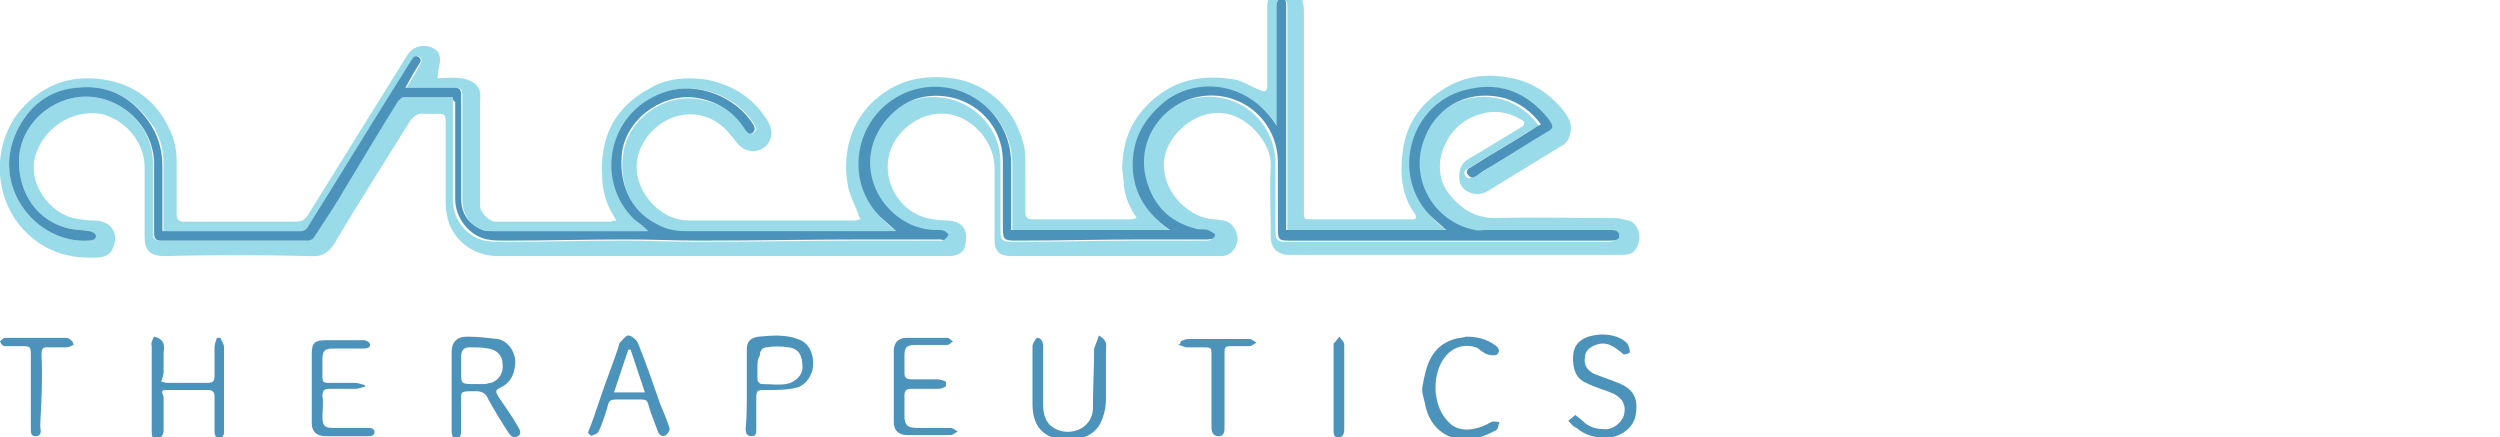 <?xml version="1.0" encoding="utf-8"?>
<!-- Generator: Adobe Illustrator 28.0.0, SVG Export Plug-In . SVG Version: 6.00 Build 0)  -->
<svg version="1.1" id="Layer_1" xmlns="http://www.w3.org/2000/svg" xmlns:xlink="http://www.w3.org/1999/xlink" x="0px" y="0px"
	 viewBox="0 0 210.9 36.9" style="enable-background:new 0 0 210.9 36.9;" xml:space="preserve">
<style type="text/css">
	.st0{opacity:0.7;}
	.st1{fill:#6ECCDE;}
	.st2{fill:#00659E;}
</style>
<g class="st0">
	<g>
		<path class="st1" d="M36.9,6.6c0.6,0,1.3-0.1,1.9,0c0.4,0,0.9,0.2,1.2,0.4c0.4,0.3,0.6,0.8,0.5,1.4c0,0.5,0,0.9,0,1.4
			c0,2.1,0,4.1,0,6.2c0,0.5,0,0.9,0,1.4c0,0.5,0.7,1.2,1.2,1.3c0.1,0,0.2,0,0.3,0c3.1,0,6.2,0,9.4,0c0.2,0,0.4-0.1,0.6-0.1
			c-0.1-0.2-0.2-0.3-0.3-0.5c-0.6-1-0.9-2.1-0.9-3.3c-0.2-3.3,1.1-5.8,4.1-7.4c1.4-0.8,3-0.9,4.6-0.7c2.2,0.4,4,1.5,5.2,3.4
			c0.3,0.5,0.5,1,0.3,1.6c-0.4,1.1-1.7,1.4-2.6,0.6c-0.4-0.4-0.7-0.9-1.1-1.3c-2.4-2.5-6.1-1.3-7.3,1.6c-1,2.4,0.7,4.9,2.6,5.7
			c0.5,0.2,1,0.3,1.5,0.3c4.6,0,9.2,0,13.8,0c0.1,0,0.2,0,0.2,0c0.2,0,0.3-0.1,0.5-0.1c-0.1-0.2-0.2-0.3-0.2-0.5
			c-0.3-0.7-0.6-1.3-0.8-2c-0.3-1.3-0.3-2.6,0-3.9c0.4-1.6,1.3-3,2.6-4c1.8-1.4,3.8-1.8,6.1-1.5c3,0.4,5.3,2.6,6,5.4
			c0.2,0.6,0.2,1.2,0.2,1.8c0,1.4,0,2.8,0,4.1c0,0.5,0.2,0.6,0.7,0.6c2.2,0,4.5,0,6.7,0c0.5,0,1.1,0,1.6,0c0.1,0,0.3-0.1,0.4-0.1
			c-0.1-0.1-0.1-0.2-0.2-0.3c-0.5-0.8-0.8-1.6-0.9-2.5c0-0.6-0.2-1.3-0.1-1.9c0.1-2.2,1-4,2.7-5.4c2-1.7,4.3-2,6.7-1.6
			c0.7,0.1,1.4,0.6,2.2,0.9c0.4,0.2,0.6,0.1,0.6-0.3c0-2.2,0-4.4,0-6.7c0-0.7,0.3-1.2,0.9-1.4c0.5-0.2,1.4-0.2,1.8,0.3
			c0.2,0.2,0.3,0.4,0.3,0.7c0.1,0.3,0.1,0.6,0.1,0.8c0,5.6,0,11.3,0,16.9c0,0.6,0,0.6,0.7,0.6c2.7,0,5.4,0,8.1,0c0.1,0,0.3,0,0.4,0
			c0.3,0,0.3-0.2,0.2-0.4c-1.1-1.5-1.3-3.2-1.1-5c0.2-2.4,1.4-4.3,3.5-5.6c1.6-1,3.3-1.3,5.2-1c2.2,0.3,3.8,1.4,5.1,3.1
			c0.3,0.5,0.5,0.9,0.4,1.5c-0.1,0.5-0.2,0.8-0.6,1.1c-2.1,1.3-4.1,2.5-6.2,3.8c-0.6,0.4-1.2,0.5-1.8,0.2c-0.5-0.2-0.8-0.7-0.8-1.2
			c0-0.6,0.1-1.2,0.8-1.6c1.4-0.8,2.8-1.7,4.3-2.6c0.1-0.1,0.3-0.1,0.3-0.2c0.1-0.1,0.1-0.4,0-0.4c-0.9-0.6-2-0.9-3.1-0.7
			c-2,0.4-3.2,1.6-3.8,3.5c-0.3,1.2-0.1,2.4,0.6,3.3c1,1.3,2.2,2.1,4,2.1c3.3-0.1,6.7,0,10,0c0.4,0,0.8,0.1,1.2,0.2
			c0.7,0.2,1.1,1.2,0.8,2c-0.3,0.7-0.5,0.9-1.5,0.9c-5.4,0-10.8,0-16.1,0c-4,0-8,0-11.9,0c-0.9,0-1.5-0.6-1.5-1.5c0-2-0.1-4,0-6
			c0.1-1.9-1.9-4.1-3.7-4.4c-2.4-0.5-4.7,1.5-5.2,3.4c-0.6,2.5,1.3,4.8,3.4,5.4c0.5,0.1,1,0.1,1.5,0.2c0.7,0.1,1.2,0.8,1.2,1.6
			c-0.1,0.8-0.6,1.4-1.4,1.4c-2.7,0-5.5,0-8.2,0c-3.2,0-6.3,0-9.5,0c-1,0-1.4-0.4-1.4-1.4c0-2,0-4,0-6c0-1.9-1.3-3.6-2.9-4.3
			c-1.7-0.7-3.6-0.2-4.9,1.2c-2.4,2.5-1,6.5,2.1,7.3c0.5,0.1,1.1,0.2,1.6,0.2c1.6,0,1.9,1,1.6,2.2c-0.1,0.5-0.7,0.8-1.3,0.8
			c-2.4,0-4.7,0-7.1,0c-10.3,0-20.6,0-31,0c-1.8,0-3.4-1-4.1-2.7c-0.2-0.6-0.3-1.2-0.3-1.8c0-2.2,0-4.4,0-6.7c0-0.8-0.1-0.8-0.8-0.8
			c-0.3,0-0.7,0-1,0c-0.5-0.1-0.9,0.2-1.2,0.6c-2.1,3.4-4.3,6.8-6.3,10.2c-0.6,1-1.2,1.3-2.3,1.2c-4-0.1-8.1-0.1-12.1,0
			c-1.4,0-1.7-0.6-1.7-1.7c0-1.9,0-3.8,0-5.8c0-2.1-1.6-4-3.7-4.5C5.9,9.2,3.6,11,3,13.1c-0.7,2.3,1.1,4.8,3.2,5.3
			c0.5,0.1,1.1,0.2,1.7,0.2c1.5,0,2.2,1.1,1.6,2.4c-0.2,0.4-0.5,0.6-1,0.7C6,21.9,3.8,21.3,2,19.4c-2.6-2.8-2.7-7.3-0.2-10.2
			C3.7,7.1,6,6.3,8.7,6.7c2.6,0.4,4.5,1.8,5.6,4.2c0.4,0.8,0.6,1.7,0.6,2.7c0,1.5,0,3,0,4.5c0,0.4,0.2,0.6,0.6,0.6
			c0.1,0,0.3,0,0.4,0c3,0,6,0,9,0c0.5,0,0.8-0.1,1.1-0.6c2.3-3.7,4.6-7.4,6.9-11.1c0.5-0.8,1-1.6,1.5-2.4c0.4-0.6,1-0.8,1.7-0.7
			c0.8,0.2,1.1,0.6,1,1.4C37,5.6,37,6,36.9,6.6z M38.2,8.2c0,0.2,0,0.3,0,0.5c0,2.7,0,5.5,0,8.2c0,1.6,1.2,3.1,2.7,3.4
			c0.5,0.1,1,0.1,1.5,0.1c3.4,0,6.9-0.1,10.3-0.1c2,0,4,0.1,6.1,0.1c4.7,0,9.5-0.1,14.2-0.1c2,0,4,0,6.1,0c0.1,0,0.3,0,0.4,0
			c0.1-0.1,0.3-0.2,0.3-0.4c0-0.1-0.2-0.3-0.3-0.3c-0.2-0.1-0.4-0.1-0.6-0.1c-2.9,0.1-5.7-2.4-5.7-5.7c0-2.8,2.3-5.1,4.4-5.5
			c3.5-0.7,6.8,1.9,6.8,5.4c0,1.9,0,3.7,0,5.6c0,1,0.1,1.1,1.1,1.1c3.6,0,7.2-0.1,10.8-0.1c1.8,0,3.6,0,5.4,0c0.3,0,0.6,0,0.6-0.4
			c0-0.2-0.4-0.4-0.6-0.4c-0.3-0.1-0.7,0-1-0.1c-2.4-0.6-3.9-2.1-4.3-4.6c-0.6-3.2,1.7-6.2,4.9-6.6c3.4-0.4,6.3,2.2,6.3,5.6
			c0,1.9,0,3.7,0,5.6c0,0.8,0.1,1,0.9,1c9,0,18,0,27,0c0.4,0,0.9,0,0.9-0.4c0-0.4-0.5-0.5-0.9-0.5c-3.4,0-6.8,0-10.3,0
			c-0.3,0-0.7,0-1,0c-3.5-0.7-5.6-4.4-4.2-7.8c1.1-2.8,4-4.1,6.8-3.3c1.2,0.4,2.2,1.1,3,2.2c-0.3,0.2-0.5,0.3-0.7,0.4
			c-1.7,1.1-3.5,2.1-5.2,3.2c-0.2,0.1-0.5,0.2-0.3,0.6c0.2,0.4,0.5,0.2,0.8,0.1c0.5-0.3,1-0.6,1.4-0.9c1.5-0.9,2.9-1.8,4.4-2.7
			c0.7-0.4,0.7-0.6,0.2-1.2C129,8,126.8,7,124.1,7.6c-4.7,1-6.7,6.6-3.7,10.3c0.5,0.6,1.1,1.1,1.7,1.6c-4.4,0-9,0-13.5,0
			c0-0.2,0-0.3,0-0.4c0-6.2,0-12.3,0-18.5c0-0.3,0-0.6-0.4-0.6c-0.4,0-0.4,0.3-0.4,0.6c0,0.1,0,0.1,0,0.2c0,3,0,6.1,0,9.1
			c0,0.2,0,0.5,0,0.8c-2.5-3.9-7-4-9.6-1.9c-1.4,1.1-2.3,2.6-2.5,4.4c-0.2,2.7,0.9,4.8,3.1,6.3c-4.5,0-9,0-13.4,0c0-1.9,0-3.7,0-5.6
			c0-4.5-4.4-7.6-8.6-6.1c-4.4,1.6-5.6,6.9-2.8,10.2c0.5,0.6,1.1,1.1,1.7,1.6c-0.2,0-0.4,0-0.7,0c-5.7,0-11.4,0-17.1,0
			c-0.9,0-1.6-0.2-2.4-0.6c-2.2-1.1-3.4-3.5-2.9-6.2c0.5-2.9,3.6-5,6.5-4.4c1.7,0.3,3,1.2,3.9,2.6c0.1,0.2,0.3,0.4,0.6,0.2
			c0.2-0.2,0.3-0.3,0.1-0.6c-1.4-2.4-4.6-3.7-7.3-2.9c-5,1.6-6.2,7.5-2.8,10.8c0.4,0.4,0.8,0.7,1.2,1c-0.3,0-0.5,0-0.8,0
			c-4.1,0-8.2,0-12.3,0c-0.3,0-0.6,0-0.9-0.1C39.6,19,39,18.1,39,16.7c0-2.9,0-5.8,0-8.6c0-0.6-0.1-0.7-0.7-0.7c-1.2,0-2.5,0-3.7,0
			c-0.1,0-0.2,0-0.3,0c0.4-0.7,0.8-1.3,1.1-1.9c0.1-0.2,0.3-0.5,0-0.7c-0.3-0.2-0.5,0-0.6,0.3C34.4,5.7,34,6.4,33.6,7
			c-2.5,4-5,8.1-7.5,12.1c-0.1,0.2-0.3,0.4-0.6,0.4c-3.8,0-7.6,0-11.4,0c-0.1,0-0.2,0-0.3,0c0-0.1,0-0.1,0-0.2c0-1.8,0-3.5,0-5.3
			c0-1.4-0.3-2.7-1.2-3.8c-1.5-2-3.5-3.1-6-2.8C4.1,7.7,2.4,9,1.4,11.1c-2.2,4.7,1.7,9.5,6.1,9.2c0.3,0,0.6-0.1,0.6-0.4
			c0-0.2-0.4-0.3-0.6-0.4c-0.5-0.1-1.1-0.1-1.6-0.2c-2.7-0.6-4.3-2.9-4.3-5.7c0-2.5,1.9-4.7,4.4-5.3c3.4-0.8,6.8,1.8,6.9,5.3
			c0,2,0,4,0,6c0,0.5,0.1,0.7,0.6,0.7c4.1,0,8.2,0,12.3,0c0.2,0,0.5-0.2,0.6-0.3c0.9-1.3,1.7-2.7,2.6-4.1c1.5-2.5,3-4.9,4.5-7.4
			c0.1-0.1,0.3-0.3,0.4-0.3C35.4,8.2,36.7,8.2,38.2,8.2z"/>
		<path class="st2" d="M38.2,8.2c-1.5,0-2.9,0-4.2,0c-0.1,0-0.3,0.2-0.4,0.3c-1.5,2.4-3,4.9-4.5,7.4c-0.8,1.4-1.7,2.7-2.6,4.1
			c-0.1,0.2-0.4,0.3-0.6,0.3c-4.1,0-8.2,0-12.3,0c-0.5,0-0.6-0.2-0.6-0.7c0-2,0-4,0-6C12.8,10.1,9.4,7.5,6,8.3
			c-2.5,0.6-4.4,2.8-4.4,5.3c0,2.8,1.6,5.1,4.3,5.7c0.5,0.1,1.1,0.1,1.6,0.2c0.2,0,0.6,0.2,0.6,0.4c0,0.3-0.3,0.4-0.6,0.4
			c-4.4,0.3-8.3-4.5-6.1-9.2c1-2.1,2.7-3.5,5.1-3.7c2.5-0.3,4.5,0.7,6,2.8c0.8,1.1,1.2,2.4,1.2,3.8c0,1.8,0,3.5,0,5.3
			c0,0,0,0.1,0,0.2c0.1,0,0.2,0,0.3,0c3.8,0,7.6,0,11.4,0c0.3,0,0.5-0.2,0.6-0.4c2.5-4,5-8.1,7.5-12.1c0.4-0.6,0.8-1.3,1.2-1.9
			c0.1-0.2,0.3-0.5,0.6-0.3c0.3,0.2,0.2,0.4,0,0.7c-0.4,0.6-0.7,1.2-1.1,1.9c0.1,0,0.2,0,0.3,0c1.2,0,2.5,0,3.7,0
			c0.6,0,0.7,0.1,0.7,0.7c0,2.9,0,5.8,0,8.6c0,1.3,0.6,2.2,1.8,2.7c0.3,0.1,0.6,0.1,0.9,0.1c4.1,0,8.2,0,12.3,0c0.2,0,0.5,0,0.8,0
			c-0.4-0.4-0.8-0.7-1.2-1c-3.4-3.3-2.2-9.3,2.8-10.8c2.6-0.8,5.9,0.5,7.3,2.9c0.1,0.3,0.1,0.4-0.1,0.6c-0.3,0.2-0.4,0-0.6-0.2
			C62,9.5,60.6,8.6,59,8.3c-2.8-0.6-6,1.5-6.5,4.4c-0.4,2.7,0.7,5.1,2.9,6.2c0.7,0.4,1.5,0.6,2.4,0.6c5.7,0,11.4,0,17.1,0
			c0.2,0,0.5,0,0.7,0c-0.5-0.5-1.2-1-1.7-1.6c-2.8-3.3-1.5-8.6,2.8-10.2c4.2-1.5,8.6,1.6,8.6,6.1c0,1.9,0,3.7,0,5.6
			c4.5,0,8.9,0,13.4,0c-2.2-1.5-3.4-3.6-3.1-6.3c0.2-1.8,1.1-3.2,2.5-4.4c2.6-2.2,7.1-2,9.6,1.9c0-0.3,0-0.5,0-0.8c0-3,0-6.1,0-9.1
			c0-0.1,0-0.1,0-0.2c0-0.3,0.1-0.6,0.4-0.6c0.4,0,0.4,0.3,0.4,0.6c0,6.2,0,12.3,0,18.5c0,0.1,0,0.2,0,0.4c4.5,0,9,0,13.5,0
			c-0.5-0.5-1.2-1-1.7-1.6c-3-3.7-1-9.4,3.7-10.3c2.7-0.6,4.9,0.4,6.6,2.5c0.5,0.7,0.5,0.8-0.2,1.2c-1.5,0.9-2.9,1.8-4.4,2.7
			c-0.5,0.3-1,0.6-1.4,0.9c-0.3,0.2-0.5,0.3-0.8-0.1c-0.2-0.3,0.1-0.5,0.3-0.6c1.7-1.1,3.5-2.1,5.2-3.2c0.2-0.1,0.4-0.3,0.7-0.4
			c-0.8-1.1-1.8-1.8-3-2.2c-2.9-0.8-5.7,0.5-6.8,3.3c-1.4,3.4,0.7,7.1,4.2,7.8c0.3,0.1,0.7,0,1,0c3.4,0,6.8,0,10.3,0
			c0.4,0,0.9,0,0.9,0.5c0,0.4-0.5,0.4-0.9,0.4c-9,0-18,0-27,0c-0.8,0-0.9-0.1-0.9-1c0-1.9,0-3.7,0-5.6c0-3.4-2.9-6-6.3-5.6
			c-3.2,0.4-5.5,3.4-4.9,6.6c0.5,2.4,1.9,4,4.3,4.6c0.3,0.1,0.7,0,1,0.1c0.2,0.1,0.6,0.3,0.6,0.4c0,0.3-0.3,0.4-0.6,0.4
			c-1.8,0-3.6,0-5.4,0c-3.6,0-7.2,0.1-10.8,0.1c-1,0-1.1-0.1-1.1-1.1c0-1.9,0-3.7,0-5.6c0-3.6-3.3-6.1-6.8-5.4
			c-2.1,0.4-4.4,2.7-4.4,5.5c0,3.2,2.8,5.8,5.7,5.7c0.2,0,0.4,0,0.6,0.1c0.1,0.1,0.3,0.2,0.3,0.3c0,0.1-0.2,0.3-0.3,0.4
			c-0.1,0.1-0.3,0-0.4,0c-2,0-4,0-6.1,0c-4.7,0-9.5,0.1-14.2,0.1c-2,0-4-0.1-6.1-0.1c-3.4,0-6.9,0.1-10.3,0.1c-0.5,0-1,0-1.5-0.1
			c-1.5-0.3-2.7-1.8-2.7-3.4c0-2.7,0-5.5,0-8.2C38.2,8.5,38.2,8.4,38.2,8.2z"/>
	</g>
	<g id="CZeuel.tif_00000120548500223753051720000003931525722896689311_">
		<g>
			<path class="st2" d="M13,28.4c0.9,0.2,0.9,0.8,0.8,1.4c0,0.5,0,1,0,1.6c0,0.2-0.1,0.5-0.2,0.8c0.2,0,0.3,0.1,0.5,0.1
				c1.1,0,2.2,0,3.3,0c0.6,0,0.7-0.1,0.7-0.7c0-0.8,0-1.5,0-2.3c0-0.3,0.1-0.5,0.2-0.8c0.1,0,0.2,0,0.3,0c0.1,0.3,0.3,0.5,0.3,0.8
				c0,2.4,0,4.8,0,7.2c0,0.2-0.2,0.5-0.3,0.5c-0.3,0.1-0.5-0.2-0.5-0.6c0-1,0-1.9,0-2.9c0-0.4-0.1-0.6-0.6-0.6c-1.1,0-2.2,0-3.3,0
				c-0.6,0-0.6,0-0.4,0.6c0,0.1,0,0.2,0,0.3c0,0.8,0,1.7,0,2.5c0,0.5-0.3,0.7-0.6,0.7c-0.4,0-0.4-0.3-0.4-0.7c0-2.4,0-4.7,0-7.1
				C12.7,28.9,12.9,28.6,13,28.4z"/>
			<path class="st2" d="M38.1,32.9c0-1.1,0-2.2,0-3.2c0-0.8,0.4-1.3,1.3-1.3c0.9,0,1.7,0.1,2.6,0.2c1,0.2,1.7,1.4,1.4,2.5
				c-0.1,0.7-0.5,1.3-1.2,1.6c-0.4,0.2-0.4,0.3-0.2,0.7c0.6,0.9,1.2,1.7,1.7,2.6c0.2,0.3,0.3,0.6,0,0.8c-0.4,0.2-0.6,0-0.8-0.3
				c-0.6-0.9-1.2-1.9-1.7-2.8C41,33.2,40.7,33,40.1,33c-1.4,0-1.2,0-1.2,1.2c0,0.7,0,1.4,0,2.2c0,0.3-0.1,0.6-0.4,0.6
				c-0.3,0-0.4-0.3-0.4-0.6C38.1,35.2,38.1,34.1,38.1,32.9C38.1,32.9,38.1,32.9,38.1,32.9z M40.1,32.4c0.3,0,0.5,0,0.8,0
				c0.2,0,0.3-0.1,0.5-0.1c0.7-0.2,1.1-0.9,1-1.6c0-0.7-0.5-1.2-1.2-1.3c-0.5-0.1-1.1-0.1-1.6-0.1c-0.5,0-0.7,0.3-0.7,0.8
				c0,0.4,0,0.9,0,1.3C38.9,32.4,38.9,32.4,40.1,32.4z"/>
			<path class="st2" d="M92.7,28.3c0.5,0.3,0.7,0.6,0.6,1.1c0,1.4,0,2.8,0,4.3c0,0.5-0.1,1.1-0.3,1.6c-0.4,1.2-1.4,1.7-2.6,1.8
				c-2,0.1-3.3-0.8-3.3-3c0-1.6,0-3.2,0-4.9c0-0.2,0.3-0.7,0.4-0.7c0.3,0,0.5,0.3,0.5,0.7c0,1.7,0,3.3,0,5c0,0.7,0.2,1.5,0.9,1.9
				c1.3,0.8,3.3,0.1,3.3-1.7c0-1.7,0.1-3.4,0.1-5C92.5,28.9,92.6,28.6,92.7,28.3z"/>
			<path class="st2" d="M49.6,36.5c0.4-1,0.7-1.9,1-2.8c0.5-1.5,1.1-3,1.6-4.5c0-0.1,0-0.2,0.1-0.3c0.2-0.2,0.5-0.6,0.7-0.6
				c0.3,0,0.7,0.4,0.8,0.6c0.7,1.7,1.3,3.5,1.9,5.2c0.3,0.7,0.6,1.4,0.8,2.1c0,0.1-0.2,0.4-0.3,0.5c-0.3,0.2-0.6,0-0.7-0.3
				c-0.2-0.5-0.4-1.1-0.6-1.6c-0.4-1.2-0.1-1.1-1.5-1.1c-0.4,0-0.7,0-1.1,0c-0.9,0-0.9,0-1.1,0.8c-0.2,0.6-0.4,1.3-0.7,1.9
				c-0.1,0.2-0.4,0.3-0.5,0.3C49.9,36.9,49.7,36.6,49.6,36.5z M51.8,33.1c0.9,0,1.7,0,2.6,0c-0.4-1.2-0.8-2.4-1.2-3.6
				c-0.1,0-0.1,0-0.2,0C52.6,30.7,52.2,31.9,51.8,33.1z"/>
			<path class="st2" d="M132.3,35.5c0.2-0.2,0.4-0.3,0.6-0.5c0.2,0.2,0.4,0.3,0.6,0.5c0.5,0.5,1.1,0.7,1.8,0.7
				c0.7,0.1,1.5-0.5,1.7-1.2c0.2-0.8-0.1-1.4-0.9-1.8c-0.7-0.3-1.5-0.5-2.3-0.9c-0.9-0.4-1.1-1.2-1.1-2.1c0-0.9,0.4-1.5,1.3-1.8
				c1.3-0.4,2.7-0.1,3.3,0.6c0.1,0.2,0.2,0.5,0.2,0.7c0,0.1-0.4,0.2-0.5,0.2c-0.1,0-0.2-0.2-0.4-0.3c-0.6-0.5-1.2-0.8-2-0.5
				c-0.5,0.2-0.9,0.5-0.9,1.1c-0.1,0.6,0.2,1,0.7,1.3c0.7,0.3,1.4,0.5,2.1,0.8c1.3,0.5,1.7,1.3,1.5,2.6c-0.1,1-1,1.8-2.1,2
				c-1.1,0.1-2.1-0.1-2.9-0.8C132.7,36,132.5,35.7,132.3,35.5z"/>
			<path class="st2" d="M63,33.1c0-1.2,0-2.4,0-3.6c0-0.8,0.4-1,1-1.1c1.1-0.1,2.2-0.2,3.3,0.2c0.9,0.3,1.3,1.1,1.3,2.1
				c0,0.9-0.6,1.8-1.4,2c-0.8,0.2-1.6,0.2-2.5,0.2c-0.9,0-0.9,0-0.9,0.9c0,0.8,0,1.6,0,2.4c0,0.3,0,0.6-0.4,0.6
				c-0.4,0-0.5-0.3-0.5-0.6C63,35.2,63,34.2,63,33.1C63,33.1,63,33.1,63,33.1z M63.9,31C63.9,31,63.9,31,63.9,31c0,0.3,0,0.7,0,1
				c0,0.2,0.2,0.4,0.4,0.4c0.7,0,1.3,0.1,2,0c0.7-0.1,1.4-0.7,1.4-1.4c0-1-0.3-1.6-1.2-1.7c-0.6-0.1-1.2-0.1-1.8,0
				c-0.4,0-0.6,0.3-0.6,0.7C63.9,30.3,63.9,30.6,63.9,31z"/>
			<path class="st2" d="M123.7,28.4c0.9,0,1.7,0.2,2.4,0.7c0.3,0.2,0.5,0.5,0.2,0.8c-0.1,0.1-0.5,0.1-0.8,0c-0.4-0.1-0.7-0.5-1-0.6
				c-1.3-0.4-2.5,0.2-3.1,1.7c-0.6,1.6-0.3,3.6,0.9,4.7c0.5,0.5,1.2,0.6,1.9,0.5c0.6-0.1,1.1-0.3,1.6-0.6c0.2-0.1,0.5,0,0.7,0
				c-0.1,0.2-0.1,0.6-0.3,0.7c-0.6,0.3-1.2,0.6-1.8,0.7c-2,0.4-3.8-0.7-4.2-3c-0.1-0.5-0.3-0.9-0.2-1.4c0.3-1.7,0.7-3.4,2.7-4
				C123,28.5,123.4,28.5,123.7,28.4z"/>
			<path class="st2" d="M79.8,32.6c-0.2,0.1-0.4,0.2-0.6,0.2c-0.8,0-1.5,0-2.3,0c-0.5,0-0.6,0.2-0.6,0.6c0,0.6,0,1.1,0,1.7
				c0,0.8,0.3,1,1.1,1c0.9,0,1.9,0,2.8,0c0.2,0,0.4,0.2,0.6,0.3c-0.2,0.1-0.4,0.3-0.6,0.3c-1.2,0-2.5,0-3.7,0
				c-0.7,0-1.1-0.4-1.1-1.1c0-2,0-4,0-6c0-0.7,0.4-1.1,1.1-1.1c1.1,0,2.3,0,3.4,0c0.2,0,0.3,0.2,0.5,0.3c-0.2,0.1-0.3,0.3-0.5,0.3
				c-0.9,0-1.8,0-2.7,0c-0.7,0-0.9,0.2-0.9,0.9c0,0.5,0,0.9,0,1.4c0,0.4,0.1,0.6,0.6,0.6c0.7,0,1.5,0,2.2,0c0.2,0,0.5,0.1,0.7,0.2
				C79.8,32.5,79.8,32.5,79.8,32.6z"/>
			<path class="st2" d="M30.8,32.6c-0.3,0.1-0.6,0.2-0.8,0.2c-0.7,0-1.5,0-2.2,0c-0.4,0-0.6,0.1-0.6,0.6c0.1,0.6,0,1.2,0,1.8
				c0,0.7,0.2,0.9,0.9,0.9c1,0,2,0,3,0c0.2,0,0.4,0,0.5,0.3c0,0.3-0.2,0.4-0.5,0.4c-1.2,0-2.4,0-3.6,0c-0.8,0-1.2-0.4-1.2-1.1
				c0-2,0-3.9,0-5.9c0-0.9,0.3-1.1,1.2-1.1c1.1,0,2.1,0,3.2,0c0.2,0,0.5,0.2,0.5,0.3c0.1,0.3-0.2,0.4-0.5,0.4c-0.9,0-1.7,0-2.6,0
				c-0.7,0-0.9,0.2-0.9,0.9c0,0.5,0,1,0,1.5c0,0.4,0.1,0.5,0.5,0.5c0.7,0,1.5,0,2.2,0c0.3,0,0.6,0.1,0.9,0.2
				C30.8,32.5,30.8,32.6,30.8,32.6z"/>
			<path class="st2" d="M99.6,28.8c0.2-0.1,0.4-0.2,0.7-0.2c1.7,0,3.4,0,5.1,0c0.2,0,0.4,0.2,0.6,0.3c-0.2,0.1-0.4,0.3-0.6,0.3
				c-0.5,0-1.1,0-1.6,0c-0.4,0-0.5,0.1-0.5,0.5c0,2.1,0,4.3,0,6.4c0,0.4-0.1,0.7-0.5,0.7c-0.4,0-0.6-0.3-0.6-0.7c0-2,0-4.1,0-6.1
				c0-0.7,0-0.7-0.8-0.7c-0.4,0-0.8,0-1.3,0c-0.2,0-0.5-0.2-0.7-0.2C99.6,29,99.6,28.9,99.6,28.8z"/>
			<path class="st2" d="M6.2,29.1c-0.2,0.1-0.4,0.2-0.6,0.2c-0.5,0-0.9,0-1.4,0c-0.4,0-0.7-0.1-0.7,0.6c0.1,1.9,0,3.9-0.1,5.8
				c0,0.1,0,0.3,0,0.4c0.1,0.4,0,0.7-0.4,0.7c-0.4,0-0.4-0.3-0.4-0.7c0-2,0-4,0-6c0-0.9,0-0.9-0.9-0.9c-0.4,0-0.9,0-1.3,0
				c-0.2,0-0.3-0.2-0.4-0.4c0.1-0.1,0.3-0.3,0.4-0.3c1.7,0,3.5,0,5.2,0c0.2,0,0.4,0.2,0.5,0.3C6.2,29,6.2,29,6.2,29.1z"/>
			<path class="st2" d="M113.4,32.7c0,1.2,0,2.3,0,3.5c0,0.4-0.1,0.7-0.5,0.7c-0.4,0-0.4-0.3-0.4-0.7c0-2.3,0-4.6,0-7
				c0-0.1,0-0.2,0-0.2c0.2-0.2,0.3-0.4,0.5-0.6c0.1,0.2,0.4,0.4,0.4,0.7C113.4,30.3,113.4,31.5,113.4,32.7
				C113.4,32.7,113.4,32.7,113.4,32.7z"/>
		</g>
	</g>
</g>
</svg>
